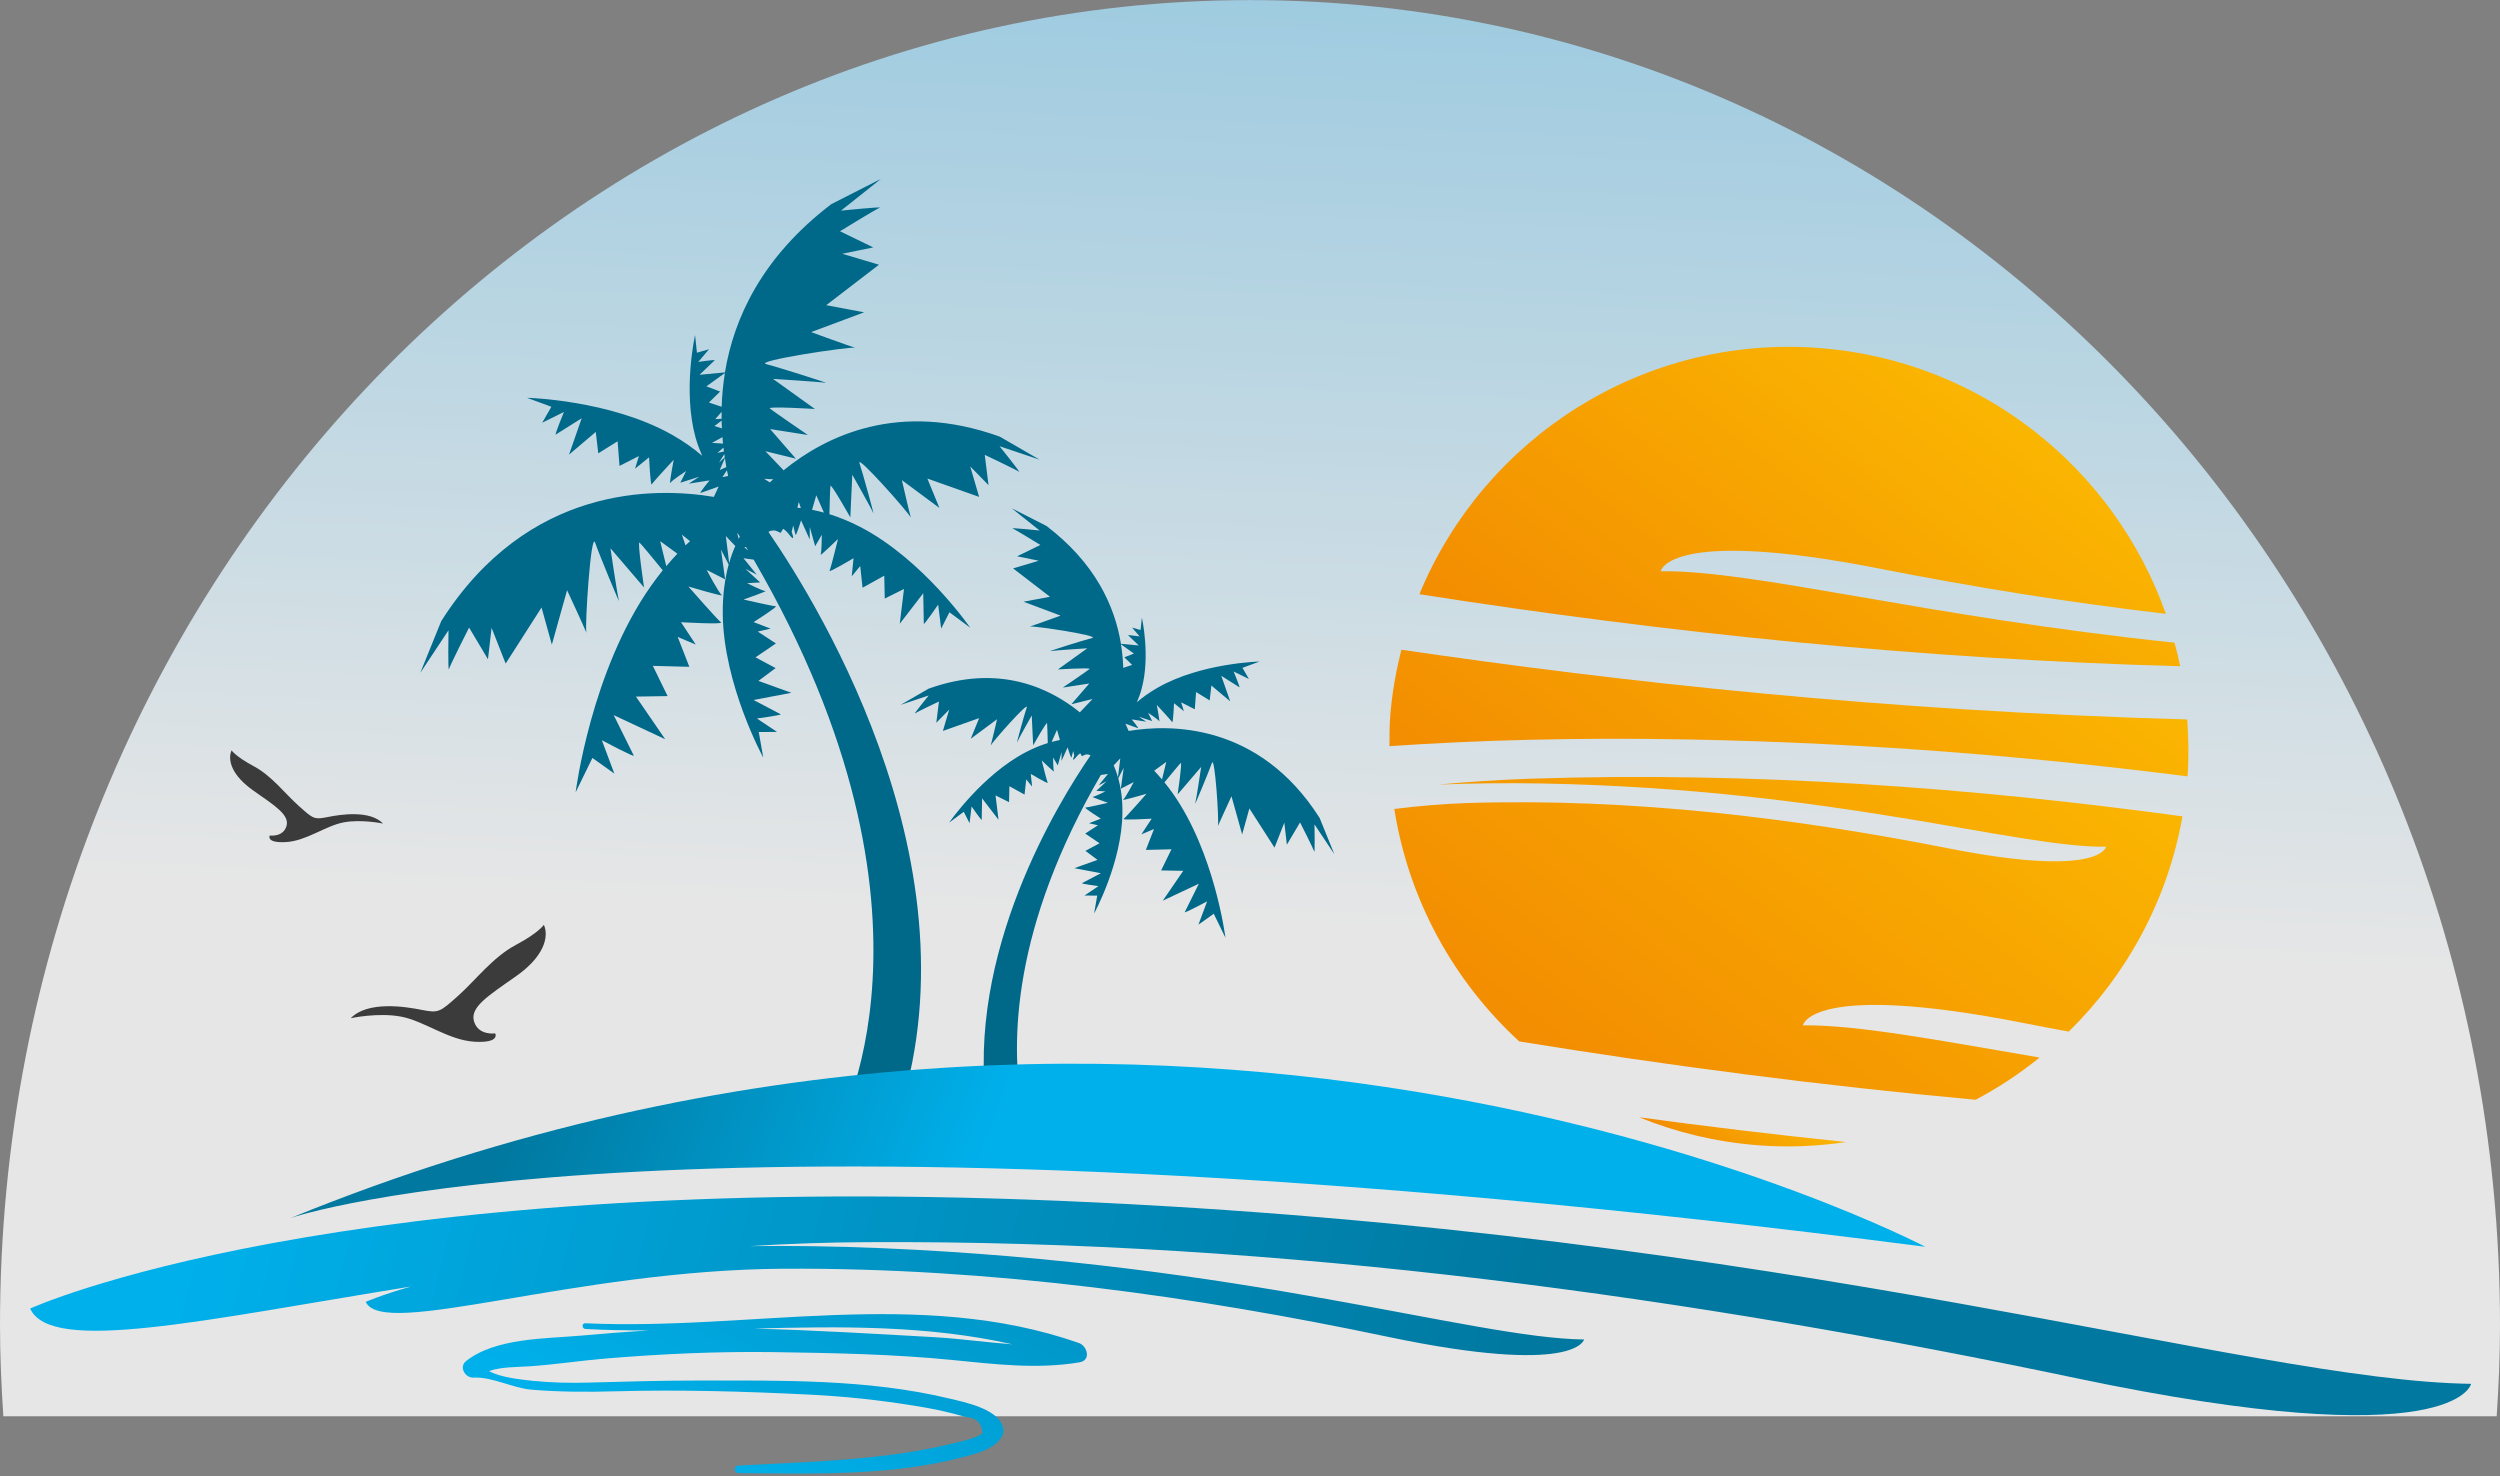 <?xml version="1.0" encoding="UTF-8"?><svg xmlns="http://www.w3.org/2000/svg" xmlns:xlink="http://www.w3.org/1999/xlink" height="649.6" preserveAspectRatio="xMidYMid meet" version="1.0" viewBox="50.0 275.8 1100.0 649.6" width="1100.0" zoomAndPan="magnify"><rect x="50.0" y="275.8" width="1100.0" height="649.6" fill="#808080" stroke="none"/><g><linearGradient gradientUnits="userSpaceOnUse" id="a" x1="630.535" x2="607.111" xlink:actuate="onLoad" xlink:show="other" xlink:type="simple" xmlns:xlink="http://www.w3.org/1999/xlink" y1="109.577" y2="683.476"><stop offset="0" stop-color="#82d0f5"/><stop offset="1" stop-color="#fff"/></linearGradient><path d="M1148.545,898.951c0.884-13.259,1.455-26.597,1.455-40.083 c0-321.994-246.229-583.031-549.992-583.031C296.251,275.837,50,536.874,50,858.868c0,13.486,0.597,26.824,1.468,40.083H1148.545z" fill="url(#a)" opacity=".8"/><g><g><linearGradient gradientUnits="userSpaceOnUse" id="b" x1="390.397" x2="468.291" xlink:actuate="onLoad" xlink:show="other" xlink:type="simple" xmlns:xlink="http://www.w3.org/1999/xlink" y1="257.106" y2="-23.989"><stop offset=".274" stop-color="#006889"/><stop offset="1" stop-color="#00b0eb"/></linearGradient><path d="M308,554.158c0,0.079,0.017,0.214,0.017,0.239C308.124,554.532,308.088,554.414,308,554.158z" fill="url(#b)"/><linearGradient gradientUnits="userSpaceOnUse" id="c" x1="466.576" x2="539.848" xlink:actuate="onLoad" xlink:show="other" xlink:type="simple" xmlns:xlink="http://www.w3.org/1999/xlink" y1="283.787" y2="19.37"><stop offset=".274" stop-color="#006889"/><stop offset="1" stop-color="#00b0eb"/></linearGradient><path d="M426.481,428.833c-0.044-0.026-0.212-0.026-0.248-0.026 C426.481,428.861,426.605,428.913,426.481,428.833z" fill="url(#c)"/><linearGradient gradientUnits="userSpaceOnUse" id="d" x1="452.155" x2="532.217" xlink:actuate="onLoad" xlink:show="other" xlink:type="simple" xmlns:xlink="http://www.w3.org/1999/xlink" y1="265.322" y2="-23.596"><stop offset=".274" stop-color="#006889"/><stop offset="1" stop-color="#00b0eb"/></linearGradient><path d="M489.807,472.137l17.62,5.918l-17.541-10.14c-44.548-16.031-76.627-0.212-95.102,14.813 l-8.014-8.397l13.4,3.288l-11.322-13.026l16.627,2.611c0,0-15.588-10.627-16.743-11.693c-1.146-1.049,19.835,0.248,19.835,0.248 l-18.456-13.24c0,0,20.98,1.297,23.211,1.733c2.248,0.488-20.642-6.826-26.224-8.239c-5.491-1.378,36.087-7.695,39.135-7.206 c-2.301-0.648-19.346-6.878-19.346-6.878l23.327-8.701l-16.68-3.137l23.202-17.807l-16.166-4.826l13.66-2.791l-14.628-7.109 c0,0,15.827-9.758,17.479-10.352c1.608-0.614-17.042,1.278-17.042,1.278l17.585-13.977l-21.851,11.127 c-30.506,23.219-42.867,50.162-46.796,74.021l-11.179,1.059c0,0,6.272-6.044,6.664-6.389c0.401-0.383-7.216,0.71-7.216,0.71 l4.719-5.554l-5.322,1.51l-0.809-7.758c0,0-5.492,24.385,0.195,45.011c0.862,3.073,1.902,5.712,2.941,8.129 c-3.634-3.135-8.015-6.309-13.409-9.338c-27.176-15.321-63.661-16.2-63.661-16.2l10.699,3.944l-4.018,7.02l9.564-4.743 c0,0-4.285,10.396-3.591,9.934c0.666-0.434,11.392-7.155,11.392-7.155l-5.581,16.006l11.775-9.997l1.101,9.418l8.512-5.304 l0.828,10.842l8.532-4.337l-1.698,5.561l6.167-5.002c0,0,0.613,12.859,1.19,11.881c0.587-1.031,9.659-10.814,9.659-10.814 s-2.115,11.214-1.51,10.183c0.578-1.031,6.995-5.233,6.995-5.233l-2.57,5.154l8.337-2.631l-4.657,3.048l9.18-1.44 c0,0-4.746,5.742-3.955,5.519c0.828-0.223,7.952-2.827,7.952-2.827l-2.104,4.568c-25.834-4.309-81.88-5.259-119.966,54.678 l-9.208,22.749l12.414-18.74c0,0-0.301,18.74,0.205,17.078c0.462-1.688,8.851-18.279,8.851-18.279l8.31,13.971l1.589-13.827 l6.194,15.71l15.791-24.669l4.532,16.342l6.701-23.949c0,0,7.642,16.448,8.487,18.662c-0.738-2.943,2.008-44.912,3.847-39.608 c1.885,5.449,11.09,27.665,10.469,25.453c-0.667-2.169-3.725-22.972-3.725-22.972l14.789,17.256c0,0-3.094-20.766-1.964-19.737 c0.782,0.704,6.611,7.777,10.193,12.184c-1.698,2.123-3.395,4.354-5.092,6.754c-26.535,37.526-33.236,90.908-33.236,90.908 l7.377-15.099l9.65,6.888l-5.501-14.69c0,0,14.609,7.802,14.048,6.746c-0.506-1.031-8.833-17.791-8.833-17.791l22.661,10.61 l-12.875-18.758l13.932-0.223l-6.487-13.294l16.05,0.409l-5.119-13.141l7.927,3.35l-6.462-9.828c0,0,19.001,1.084,17.587,0.07 c-1.412-1.005-14.36-15.783-14.36-15.783s16.101,4.783,14.698,3.761c-1.405-1.04-6.637-11.056-6.637-11.056l8.104,4.141 l-1.814-13.098l3.386,6.566c-1.564,5.874-2.693,13.026-2.605,21.718c0.302,31.192,17.826,63.244,17.826,63.244l-1.981-11.259 l8.051-0.017l-8.851-5.918c0,0,11.126-1.512,10.442-1.867c-0.711-0.355-11.926-6.282-11.926-6.282l16.642-3.163l-14.52-5.225 l7.572-5.645l-8.841-4.737l8.982-6.104l-7.996-5.235l5.67-1.296l-7.474-2.862c0,0,10.895-6.94,9.73-6.965 c-1.181,0-14.183-2.969-14.183-2.969s10.761-3.742,9.58-3.742c-1.157,0-8.017-3.457-8.017-3.457l5.76-0.32l-6.476-5.963 l4.949,2.498l-5.822-7.197c0,0,2.515,0.425,4.479,0.611c91.646,157.628,35.937,251.922,35.937,251.922l24.899,0.817 c42.121-111.445-31.067-231.055-54.332-264.921c0.71-0.507,1.679-0.756,2.967-0.595c1.333,0.417,2.364,1.04,2.364,1.04 l0.364-0.597c0.186-0.027,0.223-0.114,0.15-0.221l0.625-1.005c0.816,0.515,1.651,1.27,2.504,2.364 c2.293,2.968,2.249,1.741,1.253-1.004l0.668-2.844c0.426,1.856,0.914,3.74,1.048,4.112c0.257,0.8,2.416-6.334,2.416-6.334 l3.823,8.433v-5.538l2.382,8.48l2.915-5.041c0,0-0.018,7.68-0.524,8.736c-0.535,1.058,7.659-6.878,7.659-6.878 s-3.182,12.965-3.724,14.006c-0.542,1.057,10.566-5.546,10.566-5.546l-0.8,7.961l3.733-4.515l1.022,9.546l9.552-5.298 l0.222,10.068l8.46-4.222l-1.865,15.312l10.335-13.436c0,0,0.248,12.68,0.248,13.436c0,0.809,6.317-8.433,6.317-8.433 l1.317,10.557l3.65-7.188l9.144,6.796c0,0-20.712-30.044-48.464-44.385c-4.836-2.498-9.33-4.257-13.49-5.563 c0.098-4.737,0.301-11.642,0.463-12.46c0.203-1.279,8.734,13.863,8.734,13.863l0.863-18.786c0,0,8.574,15.152,9.258,16.91 c0.684,1.778-4.576-17.435-6.078-21.94c-1.529-4.406,21.603,21.675,22.58,23.922c-0.567-1.847-3.938-16.5-3.938-16.5 l16.521,12.244l-5.304-12.938l22.774,8.068l-3.926-13.41l8.059,8.239l-1.663-13.33c0,0,13.901,6.586,15.082,7.428 C499.517,484.231,489.807,472.137,489.807,472.137z M367.511,456.986c-0.017,1.03-0.017,2.069,0,3.083l-2.791,0.15 L367.511,456.986z M367.511,460.869c0.011,1.164,0.081,2.275,0.124,3.421c-1.707-0.568-3.288-1.039-3.288-1.039L367.511,460.869z M367.902,468.128c0.054,0.952,0.125,1.938,0.214,2.862c-2.071-0.169-4.86-0.329-4.86-0.329S365.592,469.346,367.902,468.128z M368.525,474.466l-2.879,0.62c0,0,1.386-1.243,2.674-2.336C368.41,473.327,368.453,473.923,368.525,474.466z M368.686,475.604 c0.051,0.487,0.141,0.949,0.211,1.42l-2.549,2.346L368.686,475.604z M368.952,477.317c0.203,1.395,0.416,2.729,0.63,3.999 c-1.262,0.516-2.898,1.333-2.898,1.333L368.952,477.317z M369.858,482.703c0.177,0.906,0.346,1.715,0.524,2.532l-2.462,0.498 c0-0.045-0.019-0.045-0.019-0.063C368.027,485.421,369.041,483.982,369.858,482.703z M374.674,510.535 c0.294,0.454,0.533,0.942,0.844,1.404c-0.132,0.302-0.327,0.603-0.479,0.94c-0.223-0.851-0.453-1.678-0.667-2.478 L374.674,510.535z M390.235,486.666c-0.526,0.471-1.023,0.969-1.504,1.396l-2.523-1.574L390.235,486.666z M368.959,439.932 c-0.844,5.136-1.261,10.086-1.438,14.848l-5.591-1.865l4.923-4.834l-6.052-2.284L368.959,439.932z M353.622,513.93 c-0.667,0.62-1.335,1.164-2,1.848l-1.608-4.755L353.622,513.93z M340.478,513.911l7.572,5.51 c-1.619,1.688-3.242,3.527-4.888,5.491L340.478,513.911z M369.368,511.645c0,0,2.205,2.4,4.169,4.4 c-0.987,2.168-1.911,4.656-2.702,7.481L369.368,511.645z M377.472,516.587l0.792-0.079c0.328,0.523,0.648,1.039,0.95,1.535 C378.229,517.209,377.472,516.587,377.472,516.587z M401.466,496.654l0.907,2.693c-0.499-0.045-1.023-0.107-1.538-0.124 L401.466,496.654z M407.305,500.11l1.848-6.388l3.385,7.614C410.71,500.848,408.975,500.44,407.305,500.11z" fill="url(#d)"/><linearGradient gradientUnits="userSpaceOnUse" id="e" x1="519.763" x2="609.615" xlink:actuate="onLoad" xlink:show="other" xlink:type="simple" xmlns:xlink="http://www.w3.org/1999/xlink" y1="254.841" y2="-69.406"><stop offset=".274" stop-color="#006889"/><stop offset="1" stop-color="#00b0eb"/></linearGradient><path d="M450.856,503.728c0-0.019-0.079-0.107-0.088-0.17C450.839,503.753,450.856,503.86,450.856,503.728 z" fill="url(#e)"/></g><g><linearGradient gradientUnits="userSpaceOnUse" id="f" x1="677.776" x2="762.622" xlink:actuate="onLoad" xlink:show="other" xlink:type="simple" xmlns:xlink="http://www.w3.org/1999/xlink" y1="307.698" y2="1.516"><stop offset=".274" stop-color="#006889"/><stop offset="1" stop-color="#00b0eb"/></linearGradient><path d="M585.885,639.235c0,0.064-0.018,0.169-0.018,0.197 C585.851,639.522,585.851,639.432,585.885,639.235z" fill="url(#f)"/><linearGradient gradientUnits="userSpaceOnUse" id="g" x1="577.238" x2="662.112" xlink:actuate="onLoad" xlink:show="other" xlink:type="simple" xmlns:xlink="http://www.w3.org/1999/xlink" y1="283.616" y2="-22.668"><stop offset=".274" stop-color="#006889"/><stop offset="1" stop-color="#00b0eb"/></linearGradient><path d="M502.957,551.456c0,0,0.124,0,0.151,0C502.957,551.519,502.852,551.537,502.957,551.456z" fill="url(#g)"/><linearGradient gradientUnits="userSpaceOnUse" id="h" x1="626.255" x2="706.314" xlink:actuate="onLoad" xlink:show="other" xlink:type="simple" xmlns:xlink="http://www.w3.org/1999/xlink" y1="313.566" y2="24.657"><stop offset=".274" stop-color="#006889"/><stop offset="1" stop-color="#00b0eb"/></linearGradient><path d="M452.607,589.695c0.818-0.631,10.532-5.226,10.532-5.226l-1.164,9.331l5.67-5.767l-2.774,9.385 l15.96-5.651l-3.706,9.082l11.571-8.576c0,0-2.364,10.256-2.764,11.535c0.702-1.572,16.868-19.825,15.836-16.723 c-1.076,3.127-4.744,16.563-4.239,15.329c0.445-1.218,6.433-11.829,6.433-11.829l0.623,13.17c0,0,5.981-10.636,6.132-9.73 c0.079,0.56,0.223,5.43,0.303,8.726c-2.924,0.898-6.079,2.141-9.473,3.91c-19.399,10.042-33.92,31.086-33.92,31.086l6.425-4.755 l2.551,5.003l0.888-7.366c0,0,4.462,6.469,4.462,5.873c0-0.56,0.169-9.42,0.169-9.42l7.233,9.42l-1.315-10.718l5.935,2.969 l0.161-7.02l6.664,3.679l0.738-6.664l2.586,3.137l-0.578-5.555c0,0,7.794,4.62,7.43,3.857c-0.372-0.693-2.621-9.794-2.621-9.794 s5.776,5.554,5.383,4.817c-0.363-0.737-0.363-6.114-0.363-6.114l2.051,3.519l1.646-5.919v3.893l2.665-5.936 c0,0,1.545,4.994,1.714,4.443c0.099-0.293,0.426-1.581,0.748-2.861l0.47,1.963c-0.71,1.929-0.764,2.789,0.871,0.693 c0.577-0.738,1.155-1.271,1.758-1.651l0.408,0.71c-0.042,0.106-0.008,0.132,0.108,0.158l0.257,0.437c0,0,0.721-0.463,1.643-0.764 c0.924-0.107,1.608,0.062,2.098,0.442c-14.227,20.688-54.971,87.018-45.605,155.38h15.515 c-5.242-29.467-4.21-80.004,34.641-146.811c1.386-0.197,3.144-0.463,3.144-0.463l-4.096,5.022l3.474-1.742l-4.513,4.168 l4.017,0.25c0,0-4.817,2.383-5.59,2.383c-0.854,0,6.682,2.639,6.682,2.639s-9.107,2.096-9.918,2.096c-0.851,0,6.8,4.87,6.8,4.87 l-5.225,2.017l3.972,0.89l-5.617,3.651l6.31,4.282l-6.213,3.325l5.306,3.962l-10.174,3.662l11.667,2.222 c0,0-7.837,4.14-8.326,4.38c-0.508,0.24,7.259,1.307,7.259,1.307l-6.168,4.132l5.626,0.028l-1.378,7.89 c0,0,12.264-22.447,12.459-44.308c0.106-6.096-0.704-11.073-1.812-15.205l2.382-4.62l-1.263,9.197l5.663-2.888 c0,0-3.671,7.02-4.64,7.721c-0.978,0.712,10.291-2.602,10.291-2.602s-9.074,10.334-10.051,11.045 c-0.988,0.701,12.298-0.07,12.298-0.07l-4.514,6.878l5.544-2.328l-3.581,9.187l11.259-0.276l-4.541,9.305l9.732,0.168 l-8.995,13.127l15.857-7.448c0,0-5.83,11.757-6.197,12.486c-0.38,0.727,9.843-4.737,9.843-4.737l-3.831,10.255l6.751-4.791 l5.146,10.567c0,0-4.684-37.367-23.265-63.663c-1.193-1.679-2.371-3.217-3.575-4.72c2.542-3.073,6.595-8.022,7.139-8.512 c0.805-0.764-1.344,13.811-1.344,13.811l10.355-12.095c0,0-2.17,14.582-2.632,16.093c-0.452,1.528,6.017-14.014,7.353-17.809 c1.286-3.749,3.213,25.646,2.653,27.707c0.613-1.546,5.97-13.071,5.97-13.071l4.684,16.778l3.184-11.42l11.062,17.231 l4.311-10.984l1.117,9.696l5.816-9.8c0,0,5.885,11.614,6.225,12.803c0.348,1.209,0.116-11.933,0.116-11.933l8.721,13.079 l-6.461-15.914c-26.658-41.952-65.915-41.278-84.024-38.284l-1.448-3.209c0,0,4.977,1.823,5.561,1.983 c0.525,0.178-2.763-3.855-2.763-3.855l6.414,1.003l-3.251-2.15l5.829,1.874l-1.802-3.642c0,0,4.512,2.985,4.886,3.696 c0.427,0.71-1.048-7.155-1.048-7.155s6.356,6.861,6.771,7.563c0.42,0.71,0.819-8.309,0.819-8.309l4.338,3.518l-1.209-3.909 l5.998,3.056l0.568-7.589l5.983,3.688l0.752-6.549l8.272,6.949l-3.916-11.224c0,0,7.482,4.763,7.974,5.047 c0.467,0.347-2.545-6.948-2.545-6.948l6.722,3.296l-2.838-4.906l7.511-2.772c0,0-25.549,0.603-44.585,11.374 c-3.757,2.116-6.817,4.346-9.394,6.532c0.736-1.689,1.469-3.546,2.045-5.696c4.016-14.431,0.176-31.52,0.176-31.52l-0.593,5.448 l-3.724-1.068l3.315,3.884c0,0-5.315-0.754-5.057-0.515c0.284,0.275,4.681,4.487,4.681,4.487l-7.836-0.727 c-2.745-16.734-11.411-35.6-32.79-51.862l-15.284-7.783l12.289,9.794c0,0-13.045-1.325-11.915-0.917 c1.155,0.437,12.236,7.279,12.236,7.279l-10.22,4.985l9.527,1.955l-11.304,3.368l16.234,12.485l-11.659,2.18l16.333,6.12 c0,0-11.943,4.33-13.552,4.781c2.133-0.32,31.254,4.08,27.423,5.065c-3.901,0.977-19.94,6.088-18.377,5.758 c1.563-0.302,16.262-1.236,16.262-1.236l-12.946,9.313c0,0,14.706-0.932,13.915-0.186c-0.826,0.729-11.757,8.166-11.757,8.166 l11.651-1.794l-7.891,9.136l9.34-2.33l-5.598,5.883c-12.922-10.522-35.394-21.622-66.587-10.398l-12.28,7.11l12.343-4.132 C458.606,581.813,451.799,590.273,452.607,589.695z M563.151,611.04l-1.864,7.723c-1.147-1.35-2.301-2.656-3.438-3.865 L563.151,611.04z M548.919,563.365l-4.223,1.643l3.448,3.341l-3.901,1.324c-0.141-3.368-0.417-6.816-1.031-10.406 L548.919,563.365z M542.938,609.475l-1.039,8.309c-0.57-1.964-1.192-3.698-1.876-5.217 C541.4,611.137,542.938,609.475,542.938,609.475z M515.088,596.928l1.27,4.453c-1.163,0.248-2.382,0.524-3.651,0.87 L515.088,596.928z" fill="url(#h)"/><linearGradient gradientUnits="userSpaceOnUse" id="i" x1="617.742" x2="697.966" xlink:actuate="onLoad" xlink:show="other" xlink:type="simple" xmlns:xlink="http://www.w3.org/1999/xlink" y1="310.639" y2="21.134"><stop offset=".274" stop-color="#006889"/><stop offset="1" stop-color="#00b0eb"/></linearGradient><path d="M546.206,573.458l-1.963-0.106c0-0.71,0-1.449,0-2.149L546.206,573.458z" fill="url(#i)"/><linearGradient gradientUnits="userSpaceOnUse" id="j" x1="619.491" x2="700.814" xlink:actuate="onLoad" xlink:show="other" xlink:type="simple" xmlns:xlink="http://www.w3.org/1999/xlink" y1="307.205" y2="13.737"><stop offset=".274" stop-color="#006889"/><stop offset="1" stop-color="#00b0eb"/></linearGradient><path d="M546.456,575.61c0,0-1.11,0.327-2.31,0.71c0.045-0.8,0.098-1.582,0.098-2.409L546.456,575.61z" fill="url(#j)"/><linearGradient gradientUnits="userSpaceOnUse" id="k" x1="619.615" x2="699.384" xlink:actuate="onLoad" xlink:show="other" xlink:type="simple" xmlns:xlink="http://www.w3.org/1999/xlink" y1="312.776" y2="24.913"><stop offset=".274" stop-color="#006889"/><stop offset="1" stop-color="#00b0eb"/></linearGradient><path d="M547.221,580.782c0,0-1.974,0.098-3.395,0.214c0.036-0.631,0.125-1.333,0.141-1.992 C545.577,579.875,547.221,580.782,547.221,580.782z" fill="url(#k)"/><linearGradient gradientUnits="userSpaceOnUse" id="l" x1="619.829" x2="699.945" xlink:actuate="onLoad" xlink:show="other" xlink:type="simple" xmlns:xlink="http://www.w3.org/1999/xlink" y1="311.581" y2="22.468"><stop offset=".274" stop-color="#006889"/><stop offset="1" stop-color="#00b0eb"/></linearGradient><path d="M543.657,582.222c0.924,0.746,1.893,1.651,1.893,1.651l-2.035-0.434 C543.595,583.041,543.603,582.621,543.657,582.222z" fill="url(#l)"/><linearGradient gradientUnits="userSpaceOnUse" id="m" x1="620.659" x2="701.368" xlink:actuate="onLoad" xlink:show="other" xlink:type="simple" xmlns:xlink="http://www.w3.org/1999/xlink" y1="309.621" y2="18.369"><stop offset=".274" stop-color="#006889"/><stop offset="1" stop-color="#00b0eb"/></linearGradient><path d="M545.009,586.86l-1.733-1.625c0.054-0.322,0.079-0.659,0.115-1.014L545.009,586.86z" fill="url(#m)"/><linearGradient gradientUnits="userSpaceOnUse" id="n" x1="620.253" x2="700.229" xlink:actuate="onLoad" xlink:show="other" xlink:type="simple" xmlns:xlink="http://www.w3.org/1999/xlink" y1="312.216" y2="23.607"><stop offset=".274" stop-color="#006889"/><stop offset="1" stop-color="#00b0eb"/></linearGradient><path d="M544.822,589.179c0,0-1.164-0.577-2.044-0.924c0.16-0.925,0.31-1.847,0.445-2.817 L544.822,589.179z" fill="url(#n)"/><linearGradient gradientUnits="userSpaceOnUse" id="o" x1="620.661" x2="700.994" xlink:actuate="onLoad" xlink:show="other" xlink:type="simple" xmlns:xlink="http://www.w3.org/1999/xlink" y1="310.998" y2="21.102"><stop offset=".274" stop-color="#006889"/><stop offset="1" stop-color="#00b0eb"/></linearGradient><path d="M543.968,591.303v0.017l-1.749-0.318c0.124-0.597,0.248-1.174,0.363-1.797 C543.168,590.094,543.862,591.098,543.968,591.303z" fill="url(#o)"/><linearGradient gradientUnits="userSpaceOnUse" id="p" x1="621.495" x2="701.723" xlink:actuate="onLoad" xlink:show="other" xlink:type="simple" xmlns:xlink="http://www.w3.org/1999/xlink" y1="311.57" y2="22.05"><stop offset=".274" stop-color="#006889"/><stop offset="1" stop-color="#00b0eb"/></linearGradient><path d="M539.41,608.596c-0.152,0.568-0.285,1.138-0.445,1.715c-0.115-0.222-0.223-0.434-0.337-0.622 c0.211-0.328,0.389-0.665,0.585-0.987L539.41,608.596z" fill="url(#p)"/><linearGradient gradientUnits="userSpaceOnUse" id="q" x1="607.467" x2="686.729" xlink:actuate="onLoad" xlink:show="other" xlink:type="simple" xmlns:xlink="http://www.w3.org/1999/xlink" y1="311.407" y2="25.377"><stop offset=".274" stop-color="#006889"/><stop offset="1" stop-color="#00b0eb"/></linearGradient><path d="M531.145,591.872l-1.76,1.084c-0.364-0.302-0.701-0.648-1.067-0.968L531.145,591.872z" fill="url(#q)"/><linearGradient gradientUnits="userSpaceOnUse" id="r" x1="636.397" x2="716.276" xlink:actuate="onLoad" xlink:show="other" xlink:type="simple" xmlns:xlink="http://www.w3.org/1999/xlink" y1="317.096" y2="28.838"><stop offset=".274" stop-color="#006889"/><stop offset="1" stop-color="#00b0eb"/></linearGradient><path d="M556.488,609.024l-1.138,3.331c-0.471-0.444-0.915-0.853-1.402-1.287L556.488,609.024z" fill="url(#r)"/><linearGradient gradientUnits="userSpaceOnUse" id="s" x1="619.139" x2="698.175" xlink:actuate="onLoad" xlink:show="other" xlink:type="simple" xmlns:xlink="http://www.w3.org/1999/xlink" y1="315.746" y2="30.526"><stop offset=".274" stop-color="#006889"/><stop offset="1" stop-color="#00b0eb"/></linearGradient><path d="M536.042,613.955c0.203-0.347,0.436-0.71,0.657-1.057l0.543,0.053 C537.242,612.95,536.744,613.359,536.042,613.955z" fill="url(#s)"/><linearGradient gradientUnits="userSpaceOnUse" id="t" x1="601.844" x2="681.918" xlink:actuate="onLoad" xlink:show="other" xlink:type="simple" xmlns:xlink="http://www.w3.org/1999/xlink" y1="306.756" y2="17.792"><stop offset=".274" stop-color="#006889"/><stop offset="1" stop-color="#00b0eb"/></linearGradient><path d="M520.9,600.784c-0.383,0.036-0.721,0.036-1.093,0.09l0.665-1.876L520.9,600.784z" fill="url(#t)"/><linearGradient gradientUnits="userSpaceOnUse" id="u" x1="573.077" x2="655.467" xlink:actuate="onLoad" xlink:show="other" xlink:type="simple" xmlns:xlink="http://www.w3.org/1999/xlink" y1="289.24" y2="-8.082"><stop offset=".274" stop-color="#006889"/><stop offset="1" stop-color="#00b0eb"/></linearGradient><path d="M485.852,603.922c0,0,0.079-0.079,0.079-0.116C485.869,603.948,485.852,604.02,485.852,603.922z" fill="url(#u)"/></g></g><g><g><linearGradient gradientTransform="rotate(1.403 629.543 656.871)" gradientUnits="userSpaceOnUse" id="v" x1="540.495" x2="371.344" xlink:actuate="onLoad" xlink:show="other" xlink:type="simple" xmlns:xlink="http://www.w3.org/1999/xlink" y1="580.683" y2="932.517"><stop offset=".269" stop-color="#00789f"/><stop offset="1" stop-color="#00b0eb"/></linearGradient><path d="M524.666,866.699c-69.926-24.517-144.723-5.322-217.048-8.662 c-1.787-0.087-1.681,2.471,0.096,2.524c9.127,0.489,18.351,0.642,27.583,0.62c-9.696,0.607-19.363,1.383-29.013,2.242 c-16.166,1.455-38.408,0.948-51.328,11.355c-3.102,2.55-0.232,7.398,3.456,7.176c7.811-0.486,17.223,4.578,25.211,5.28 c12.555,1.067,25.086,1.098,37.642,0.729c28.037-0.771,56.312,0.063,84.314,1.436c15.719,0.75,31.334,2.413,46.814,4.937 c7.535,1.172,15.07,2.746,22.393,4.905c4.87,0.311,7.375,2.799,7.499,7.303c-3.456,2.313-8.521,3.237-12.54,4.24 c-30.541,7.609-63.395,8.185-94.789,9.843c-2.302,0.142-2.16,3.326,0.168,3.353c35.005,0.264,71.029,1.479,104.753-8.776 c4.94-1.494,13.355-5.734,11.287-11.918c-2.614-7.72-16.609-10.503-23.541-12.15c-35.777-8.602-73.82-7.899-110.44-7.899 c-15.702,0-31.307,0.438-47.027,0.871c-8.726,0.301-17.425,0.105-26.152-0.782c-3.989-0.465-13.872-1.373-18.82-4.266 c5.571-1.906,12.165-1.695,17.904-2.096c11.109-0.734,22.137-2.482,33.245-3.395c24.562-2.054,49.311-3.189,73.988-2.841 c26.019,0.385,52.455,0.877,78.333,3.427c18.856,1.864,37.58,4.219,56.357,1.061 C530.238,874.324,528.417,867.979,524.666,866.699z M461.414,864.17c-26.579-1.495-53.123-3.094-79.719-3.797 c38.379-1.009,76.742-1.465,113.789,6.922C484.145,866.488,472.869,864.861,461.414,864.17z" fill="url(#v)"/></g><linearGradient gradientUnits="userSpaceOnUse" id="w" x1="926.342" x2="150.088" xlink:actuate="onLoad" xlink:show="other" xlink:type="simple" xmlns:xlink="http://www.w3.org/1999/xlink" y1="954.008" y2="755.593"><stop offset=".269" stop-color="#00789f"/><stop offset="1" stop-color="#00b0eb"/></linearGradient><path d="M516.981,804.194c-321.03-13.526-453.703,47.367-453.703,47.367 c9.02,20.154,75.446,5.221,167.614-9.708c-13.535,3.857-19.949,6.772-19.949,6.772c7.437,16.479,91.68-14.031,183.592-14.583 c91.913-0.56,182.314,12.335,265.765,29.884c83.453,17.531,86.682,1.254,86.682,1.254c-49.242-0.652-149.35-33.474-309.597-40.211 c-20.758-0.871-39.908-1.093-57.565-0.871c16.893-1.048,33.963-1.67,51.275-1.741c184.184-1.118,365.285,24.715,532.472,59.85 c167.205,35.109,173.724,2.476,173.724,2.476C1038.616,883.417,838.012,817.728,516.981,804.194z" fill="url(#w)"/><linearGradient gradientTransform="rotate(1.403 629.543 656.871)" gradientUnits="userSpaceOnUse" id="x" x1="222.597" x2="482.265" xlink:actuate="onLoad" xlink:show="other" xlink:type="simple" xmlns:xlink="http://www.w3.org/1999/xlink" y1="709.568" y2="798.402"><stop offset=".269" stop-color="#00789f"/><stop offset="1" stop-color="#00b0eb"/></linearGradient><path d="M897.134,824.393c0,0-327.335-172.511-719.311-12.654 C177.823,811.738,345.776,753.088,897.134,824.393z" fill="url(#x)"/></g><g><linearGradient gradientUnits="userSpaceOnUse" id="y" x1="1140.303" x2="546.166" xlink:actuate="onLoad" xlink:show="other" xlink:type="simple" xmlns:xlink="http://www.w3.org/1999/xlink" y1="255.596" y2="1027.196"><stop offset=".235" stop-color="#ffce00"/><stop offset=".808" stop-color="#ee7402"/></linearGradient><path clip-rule="evenodd" d="M947.429,741.117 c-45.87-7.827-80.404-14.43-104.139-14.164c0,0,3.208-19.504,96.889-1.065c6.585,1.36,13.354,2.532,20.081,3.813 c25.414-24.937,43.471-57.637,50.026-94.702c-93.016-12.727-189.327-19.746-286.57-16.582 c-13.792,0.451-27.471,1.386-40.883,2.594c14.125-0.533,29.353-0.773,45.966-0.471c128.009,2.416,208.535,28.304,247.881,27.824 c0,0-2.313,13.942-69.239,0.729c-66.942-13.196-139.349-22.331-212.661-19.923c-10.637,0.372-21.034,1.324-31.286,2.576 c6.286,39.972,26.127,75.81,54.971,102.283c65.672,10.664,132.735,19.444,200.815,25.664 C929.302,754.412,938.711,748.139,947.429,741.117z" fill="url(#y)" fill-rule="evenodd"/><linearGradient gradientUnits="userSpaceOnUse" id="z" x1="1104.462" x2="586.85" xlink:actuate="onLoad" xlink:show="other" xlink:type="simple" xmlns:xlink="http://www.w3.org/1999/xlink" y1="245.508" y2="917.726"><stop offset=".235" stop-color="#ffce00"/><stop offset=".808" stop-color="#ee7402"/></linearGradient><path clip-rule="evenodd" d="M661.717,590.628c-0.327,4.532-0.357,9.019-0.357,13.48 c38.227-2.612,81.574-3.856,130.523-2.968c83.551,1.564,156.782,8.132,220.627,16.272c0.62-8.496,0.428-16.805-0.127-25.051 c-134.203-3.777-249.133-16.511-345.787-30.685C664.275,571.067,662.506,580.631,661.717,590.628z" fill="url(#z)" fill-rule="evenodd"/><linearGradient gradientUnits="userSpaceOnUse" id="A" x1="1120.783" x2="606.78" xlink:actuate="onLoad" xlink:show="other" xlink:type="simple" xmlns:xlink="http://www.w3.org/1999/xlink" y1="185.933" y2="853.464"><stop offset=".235" stop-color="#ffce00"/><stop offset=".808" stop-color="#ee7402"/></linearGradient><path clip-rule="evenodd" d="M1009.297,568.945 c-0.715-3.518-1.566-6.967-2.511-10.361c-110.56-11.588-184.652-31.928-226.065-31.439c0,0,3.147-19.55,96.836-1.048 c40.548,7.979,82.545,14.777,125.427,19.798c-22.518-63.627-80.597-111.372-152.209-116.944 c-77.936-6.105-147.935,39.731-176.23,108.29C782.988,554.237,895.32,565.853,1009.297,568.945z" fill="url(#A)" fill-rule="evenodd"/><linearGradient gradientUnits="userSpaceOnUse" id="B" x1="873.56" x2="764.714" xlink:actuate="onLoad" xlink:show="other" xlink:type="simple" xmlns:xlink="http://www.w3.org/1999/xlink" y1="699.077" y2="840.436"><stop offset=".235" stop-color="#ffce00"/><stop offset=".808" stop-color="#ee7402"/></linearGradient><path clip-rule="evenodd" d="M862.357,778.299 c-31.981-3.288-62.179-6.966-91.194-10.912c16.293,6.638,33.792,10.884,52.268,12.324 C836.742,780.769,849.745,780.138,862.357,778.299z" fill="url(#B)" fill-rule="evenodd"/></g><g id="change1_1"><path d="M204.323,723.807c0,0,12.121-2.63,22.276-0.665c10.177,1.964,20.741,10.361,32.214,11.019 c11.462,0.648,9.073-3.671,9.073-3.671s-7.332,1.085-9.295-5.188c-1.946-6.267,6.044-11.251,18.377-19.896 c12.334-8.648,14.698-17.284,12.334-22.696c0,0-2.185,3.448-12.334,8.859c-10.166,5.411-17.515,15.338-25.504,22.482 c-8.016,7.127-8.425,7.571-16.005,6.079C227.925,718.601,211.681,716.21,204.323,723.807z" fill="#3B3B3B"/></g><g id="change1_2"><path d="M218.559,638.178c0,0-9.482-2.034-17.453-0.513c-7.954,1.527-16.271,8.129-25.272,8.653 c-8.986,0.48-7.137-2.887-7.137-2.887s5.766,0.844,7.329-4.071c1.502-4.93-4.762-8.823-14.439-15.622 c-9.693-6.771-11.535-13.543-9.693-17.78c0,0,1.74,2.693,9.693,6.94c7.971,4.239,13.737,12.05,20.013,17.639 c6.282,5.608,6.611,5.936,12.557,4.764C200.073,634.091,212.808,632.217,218.559,638.178z" fill="#3B3B3B"/></g></g></svg>
